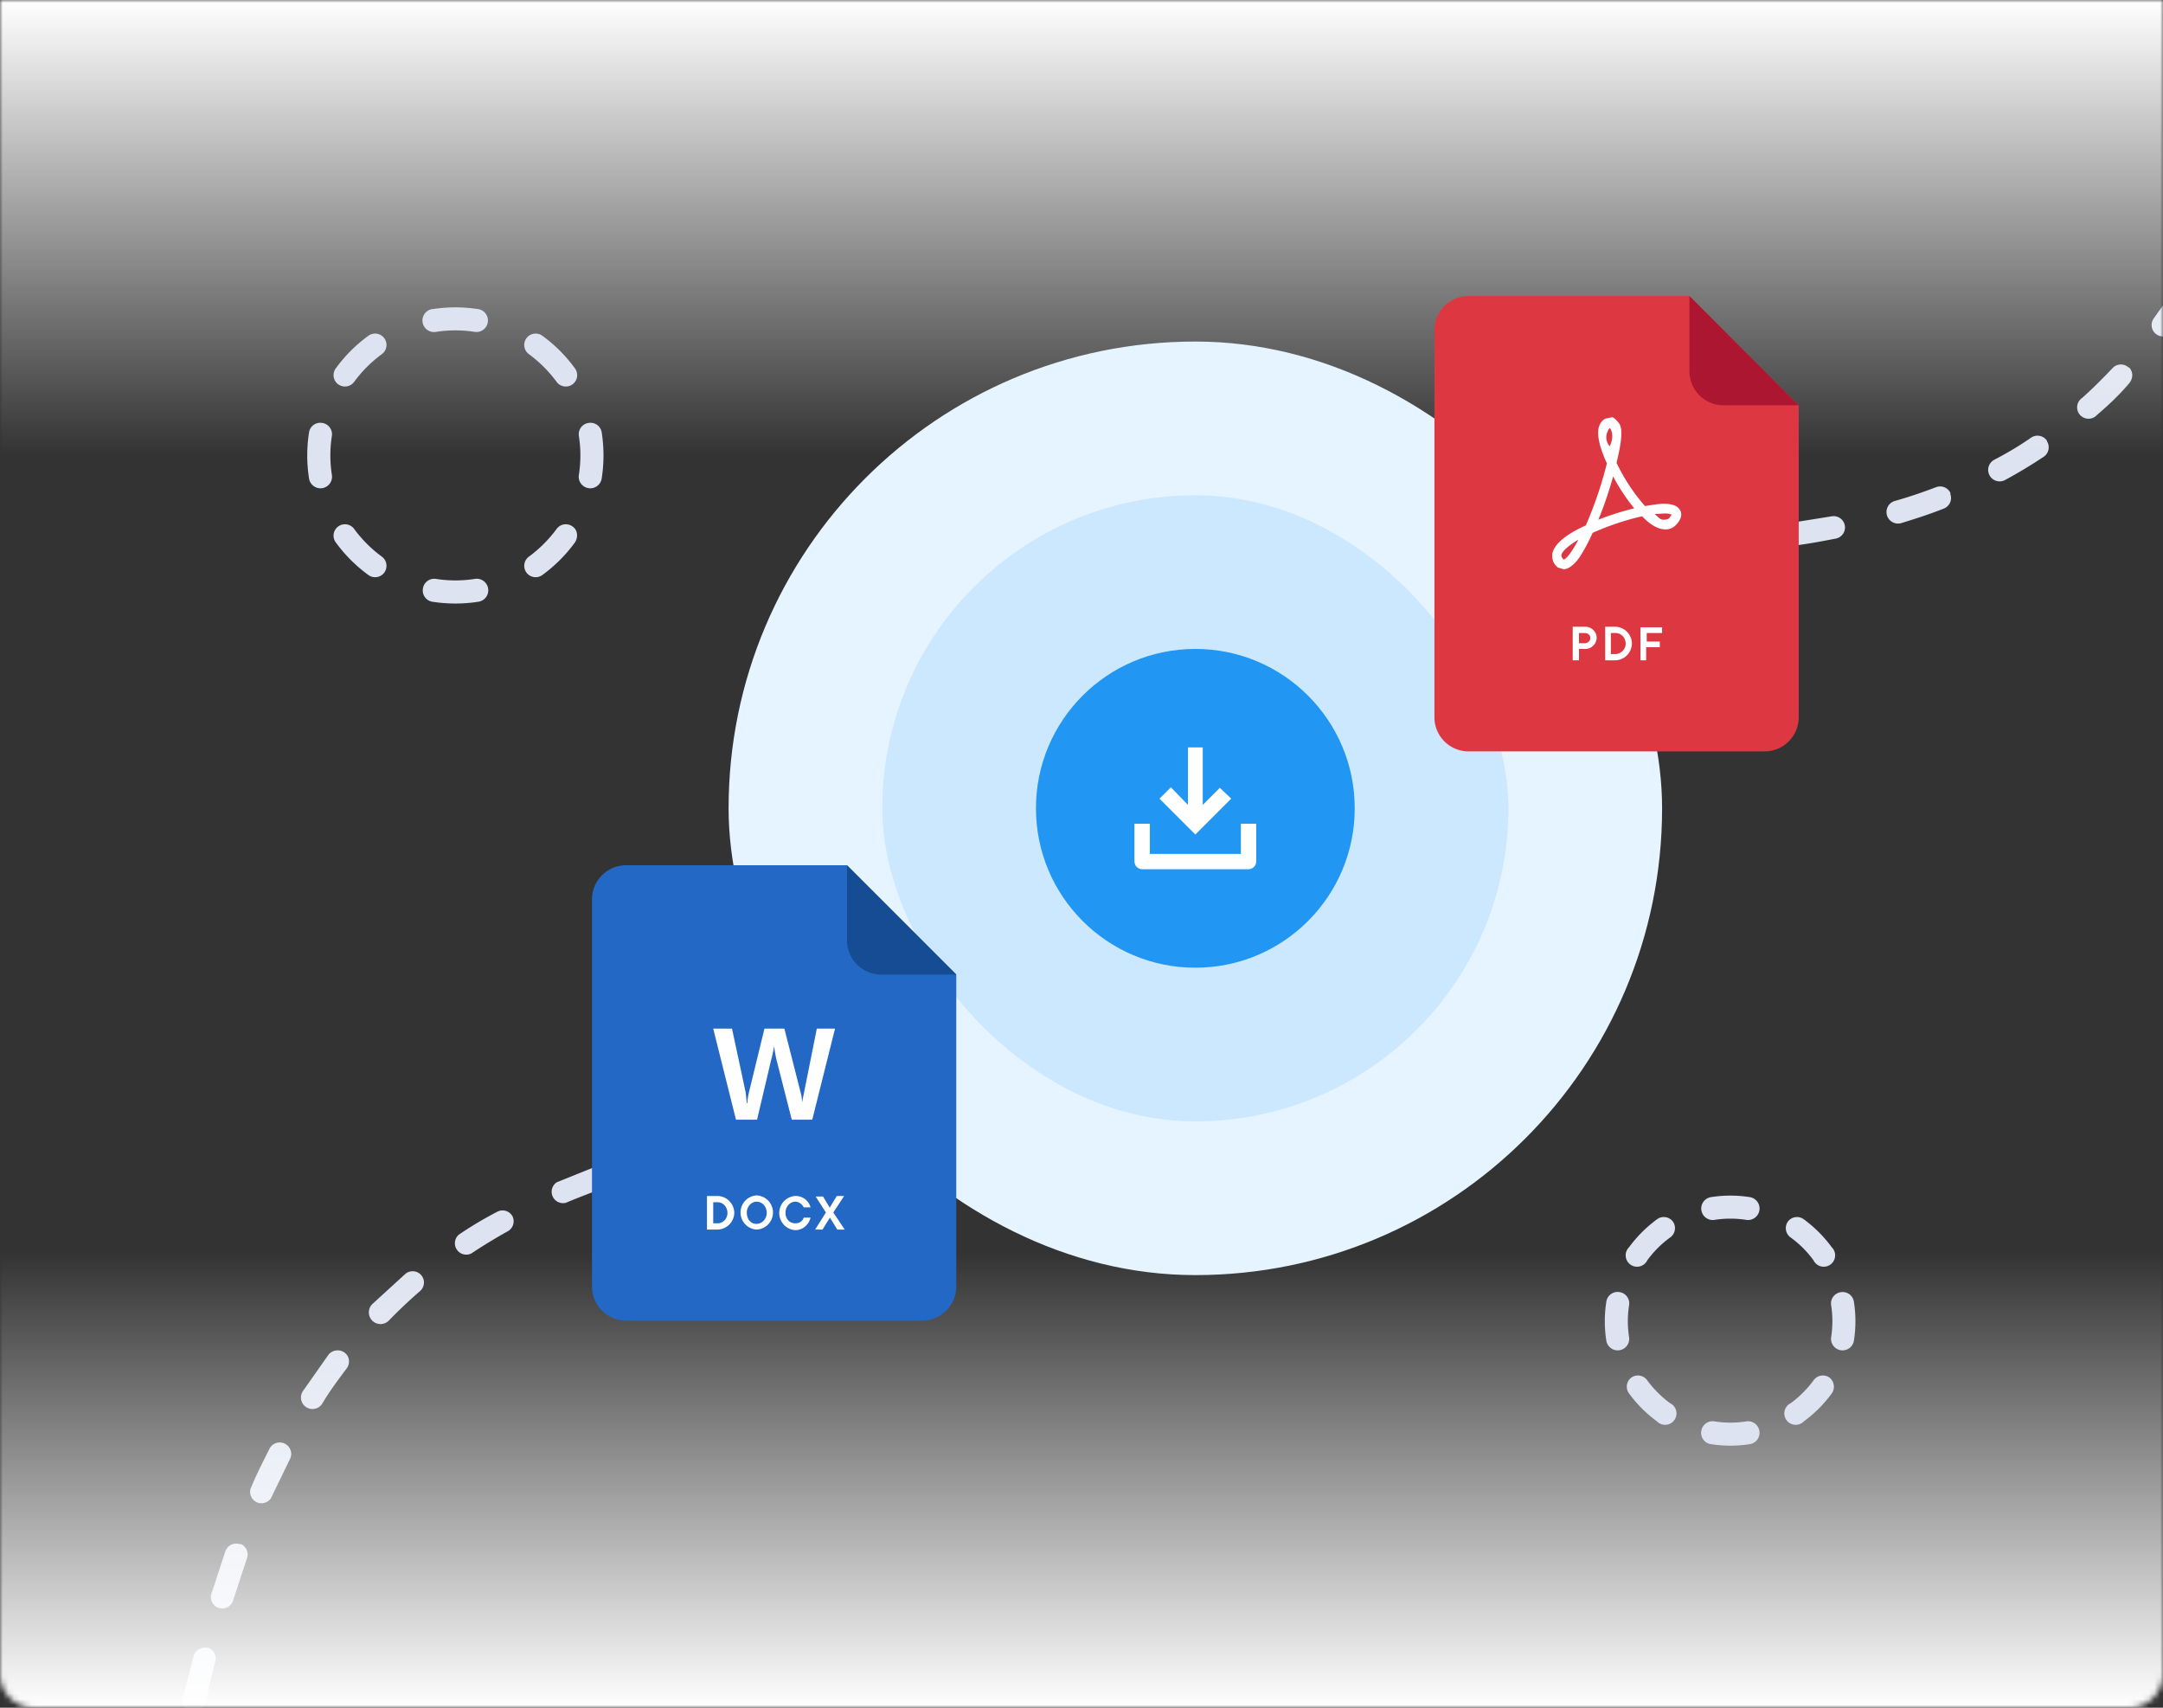 <svg xmlns="http://www.w3.org/2000/svg" width="380" height="300" fill="none"><rect width="100%" height="100%" fill="#333333" stroke="none"/><mask id="a" maskUnits="userSpaceOnUse" x="0" y="0" width="380" height="300"><path d="M0 0h380v294a6 6 0 01-6 6H6a6 6 0 01-6-6V0z" fill="#fff"/></mask><g mask="url(#a)"><path fill-rule="evenodd" clip-rule="evenodd" d="M414.4-39a2 2 0 011.6 2.4l-.8 3.9a2 2 0 11-4-.8l.8-3.9a2 2 0 012.4-1.6zm-3.1 15.3a2 2 0 011.5 2.4l-1.8 7.5a2 2 0 01-3.9-1l1.8-7.4a2 2 0 012.4-1.5zM406.7-5a2 2 0 011.4 2.5L406 5A2 2 0 01402 4l2.1-7.4a2 2 0 012.5-1.4zM401 13.7a2 2 0 011.3 2.5l-2.7 7.3a2 2 0 11-3.7-1.4l2.6-7.2a2 2 0 012.5-1.2zm-7 18a2 2 0 011 2.7 162 162 0 01-3.3 7 2 2 0 11-3.6-1.8c1.2-2.2 2.3-4.5 3.3-6.9a2 2 0 012.7-1zM385.4 49a2 2 0 01.6 2.8c-1.4 2.3-2.9 4.4-4.4 6.5a2 2 0 01-3.2-2.4c1.4-2 2.9-4 4.3-6.2a2 2 0 012.7-.7zM374 64.5c.8.8.8 2 0 2.9-1.7 2-3.6 3.8-5.6 5.5a2 2 0 11-2.6-3c1.8-1.6 3.6-3.4 5.4-5.3a2 2 0 012.8 0zm-14.4 13a2 2 0 01-.5 2.7 85 85 0 01-6.8 4.1 2 2 0 11-2-3.5c2.3-1.2 4.5-2.5 6.5-3.9a2 2 0 012.8.5zm-17 9.2a2 2 0 01-1 2.6c-2.5 1-5 1.8-7.6 2.6a2 2 0 11-1.1-3.9c2.5-.7 4.8-1.5 7.2-2.4a2 2 0 012.6 1.1zm-103.5 5a2 2 0 012.3-1.7l3.8.5a2 2 0 11-.4 4l-4-.5a2 2 0 01-1.7-2.3zm85 .6a2 2 0 01-1.5 2.3c-2.6.5-5.2 1-7.8 1.3a2 2 0 01-.5-4l7.5-1.2a2 2 0 012.3 1.6zm-69.5 1.3a2 2 0 012.1-1.8l7.7.6a2 2 0 11-.3 4l-7.7-.7a2 2 0 01-1.8-2.1zm50.3 1.3a2 2 0 01-1.8 2.2l-7.8.3a2 2 0 01-.1-4c2.6 0 5.1-.2 7.6-.3a2 2 0 012.1 1.8zm-31 .2c0-1.1 1-2 2-2l7.8.3a2 2 0 11-.1 4l-7.8-.2a2 2 0 01-2-2.1zM179 191.8a2 2 0 01-1.8 2.2l-3.8.5a2 2 0 11-.5-4l3.9-.5a2 2 0 012.2 1.8zm-15.2 2a2 2 0 01-1.7 2.2l-7.6 1.1a2 2 0 11-.6-4l7.6-1a2 2 0 012.3 1.6zm-19 3a2 2 0 01-1.6 2.2l-7.5 1.5a2 2 0 01-.8-4l7.6-1.4a2 2 0 012.3 1.6zm-18.8 3.8a2 2 0 01-1.4 2.4l-7.4 2a2 2 0 11-1.1-3.8l7.5-2a2 2 0 012.4 1.4zm-18.4 5.4a2 2 0 01-1.2 2.6 137 137 0 00-7 2.7 2 2 0 01-1.6-3.6l7.2-2.9a2 2 0 012.6 1.2zM90 213.6a2 2 0 01-.8 2.7 99 99 0 00-6.4 3.9 2 2 0 01-2.2-3.3c2.2-1.5 4.4-2.8 6.7-4a2 2 0 012.7.7zM74 224a2 2 0 01-.2 2.8 87 87 0 00-5.5 5.2 2 2 0 01-2.9-2.9l5.8-5.3a2 2 0 012.8.2zm-13.5 13.6c1 .7 1 2 .4 2.8-1.5 2-3 4-4.3 6.2a2 2 0 01-3.4-2.2l4.5-6.4c.7-.9 2-1 2.8-.4zm-10.5 16a2 2 0 01.9 2.8l-3.3 6.8a2 2 0 01-3.6-1.6c1-2.5 2.2-4.8 3.3-7a2 2 0 012.7-1zm-7.8 17.6a2 2 0 011.2 2.5L41 281a2 2 0 11-3.8-1.2l2.4-7.3a2 2 0 012.6-1.2zm-5.8 18.2a2 2 0 011.4 2.5l-1.8 7.4a2 2 0 11-3.9-1L34 291a2 2 0 012.4-1.5zm-4.3 18.7a2 2 0 011.6 2.4l-.7 3.8a2 2 0 11-4-.8l.7-3.8a2 2 0 012.4-1.6z" fill="#DDE3F0"/><path fill="url(#paint0_linear)" d="M-420 220h800v80h-800z"/><path fill="url(#paint1_linear)" d="M-420 0h800v80h-800z"/><rect x="128" y="60" width="164" height="164" rx="82" fill="#E6F4FF"/><rect x="155" y="87" width="110" height="110" rx="55" fill="#CCE8FF"/><path fill-rule="evenodd" clip-rule="evenodd" d="M300.6 210.3a22 22 0 016.8 0 2 2 0 11-.6 4 18.2 18.2 0 00-5.6 0 2 2 0 11-.6-4zm-6.7 4.3a2 2 0 01-.5 2.8 18.1 18.1 0 00-4 4 2 2 0 11-3.2-2.3c1.4-1.9 3-3.5 4.9-4.9a2 2 0 012.8.4zm20.2 0a2 2 0 012.8-.4c1.9 1.4 3.5 3 4.9 4.9a2 2 0 11-3.2 2.3 18.1 18.1 0 00-4-4 2 2 0 01-.5-2.8zM284.6 227a2 2 0 011.6 2.3 18.2 18.2 0 000 5.6 2 2 0 11-4 .6 22 22 0 010-6.8 2 2 0 012.4-1.7zm38.8 0a2 2 0 012.3 1.7 22 22 0 010 6.8 2 2 0 11-4-.6 18.2 18.2 0 000-5.6 2 2 0 011.7-2.3zM286.6 242a2 2 0 012.8.5c1.1 1.5 2.5 2.9 4 4a2 2 0 11-2.3 3.2c-1.9-1.4-3.5-3-4.9-4.9a2 2 0 01.4-2.8zm34.8 0c.9.7 1 2 .4 2.8-1.4 1.9-3 3.5-4.9 4.9a2 2 0 11-2.3-3.2c1.5-1.1 2.9-2.5 4-4a2 2 0 012.8-.5zm-22.5 9.3a2 2 0 012.3-1.6 18.2 18.2 0 005.6 0 2 2 0 11.6 4 22 22 0 01-6.8 0 2 2 0 01-1.7-2.4zM76 54.3a26.2 26.2 0 018 0 2 2 0 01-.6 4 22.2 22.2 0 00-6.8 0 2 2 0 01-.7-4zm16.5 5.1a2 2 0 012.8-.4c2.2 1.6 4.1 3.5 5.7 5.7a2 2 0 11-3.2 2.4c-1.4-1.9-3-3.5-4.9-4.9a2 2 0 01-.4-2.8zm-25 0a2 2 0 01-.4 2.8c-1.9 1.4-3.5 3-4.9 4.9a2 2 0 01-3.2-2.4c1.6-2.2 3.5-4.1 5.7-5.7a2 2 0 012.8.4zM56.6 74.3a2 2 0 011.7 2.3 22.2 22.2 0 000 6.8 2 2 0 01-4 .7 26.2 26.2 0 010-8.2 2 2 0 012.3-1.6zm46.8 0a2 2 0 012.3 1.6 26.2 26.2 0 010 8.2 2 2 0 01-4-.7 22.2 22.2 0 000-6.8 2 2 0 011.7-2.3zm-44 18.2a2 2 0 012.8.4c1.4 1.9 3 3.5 4.9 4.9a2 2 0 01-2.4 3.2 26.1 26.1 0 01-5.7-5.7 2 2 0 01.4-2.8zm41.2 0c.9.6 1 1.9.4 2.8a26.1 26.1 0 01-5.7 5.7 2 2 0 11-2.4-3.2c1.9-1.4 3.5-3 4.9-4.9a2 2 0 012.8-.4zm-26.3 10.9a2 2 0 012.3-1.7 22.2 22.2 0 006.8 0 2 2 0 01.7 4 26.2 26.2 0 01-8.2 0 2 2 0 01-1.6-2.3z" fill="#DDE3F0"/><path d="M252 58a6 6 0 016-6h38.8L316 71.2V126a6 6 0 01-6 6h-52a6 6 0 01-6-6V58z" fill="#DD3842"/><path d="M296.8 52L316 71.2h-13.2a6 6 0 01-6-6V52z" fill="#AD1631"/><path d="M274.7 100l-1-.3c-1-.8-1-1.7-1-2.3.2-1.6 2.1-3.4 5.9-5.1a69 69 0 003.7-10.9c-1-2.2-2-5-1.3-6.7.3-.6.6-1 1.2-1.2l1-.2c.4 0 .9.7 1.2 1 .3.5 1 1.3-.4 7 1.3 2.8 3.2 5.6 5 7.6 1.3-.2 2.4-.4 3.3-.4 1.6 0 2.5.4 2.9 1.2.3.6.2 1.3-.4 2.1-.6.8-1.3 1.2-2.2 1.2-1.2 0-2.6-.7-4.1-2.3-2.8.6-6 1.7-8.7 2.9-.8 1.8-1.6 3.2-2.3 4.3-1 1.4-2 2.1-2.8 2.1zm2.6-5.2c-2 1.2-3 2.2-3 2.8 0 0 0 .3.4.7.2 0 1-.5 2.6-3.5zm13.4-4.5c.8.7 1 1 1.5 1 .3 0 1 0 1.2-.5l.3-.4c-.2 0-.3-.2-1.2-.2l-1.8.1zm-7.3-6.6c-.7 2.5-1.6 5.2-2.6 7.6a48 48 0 016.3-2 34.5 34.5 0 01-3.7-5.6zm-.6-8.5c-.1 0-1.3 1.7 0 3.2 1-2.1 0-3.3 0-3.2zM276.3 110.1v5.9h1.1v-2h1a2 2 0 002.1-2c0-1-.9-1.9-2-1.9h-2.2zm1.1 2.9v-1.8h1c.6 0 1 .4 1 .9 0 .4-.4.9-1 .9h-1zM283 115v-3.8h.8c1 0 1.8.8 1.8 1.9 0 1-.9 1.8-1.8 1.8h-.7zm.8 1a3 3 0 002.9-3 3 3 0 00-2.9-2.9H282v5.9h2zM292 111.2v-1h-3.8v5.8h1v-2.3h2.4v-1h-2.3v-1.5h2.8z" fill="#fff"/><path d="M104 158a6 6 0 016-6h38.8l19.2 19.2V226a6 6 0 01-6 6h-52a6 6 0 01-6-6v-68z" fill="#2368C4"/><path d="M125.3 215v-3.8h.8c.9 0 1.7.8 1.7 1.9 0 1-.8 1.8-1.7 1.8h-.8zm.8 1a3 3 0 002.9-3 3 3 0 00-3-2.9h-1.8v5.9h1.9zM131.2 213c0-1 .8-1.9 1.7-1.9 1 0 1.8.8 1.8 2 0 1-.8 1.9-1.8 1.9s-1.7-.8-1.7-2zm4.6 0a3 3 0 00-2.9-3 3 3 0 00-2.8 3 3 3 0 002.8 3 3 3 0 002.9-3zM138 213c0-1 .8-1.9 1.7-1.9.8 0 1.3.6 1.5 1h1.2a2.7 2.7 0 00-2.7-2 3 3 0 00-2.8 3 3 3 0 002.8 3c1.4 0 2.4-1 2.7-2.2h-1.2c-.2.6-.7 1-1.5 1-.9 0-1.7-.7-1.7-1.8zM145.8 212.2l-1.2-2h-1.3l1.8 2.8-1.9 3h1.3l1.3-2.1 1.3 2.1h1.3l-2-3 1.9-2.9H147l-1.2 2zM131.1 192.8l.1 1h.1a10 10 0 01.3-2l2.7-11.1h3.5l2.8 11c.2.7.3 1.3.3 2l.4-2 2.2-11h3.2l-4 16h-3.6l-2.7-10.6a23.5 23.5 0 01-.4-2.3 24 24 0 01-.5 2.3l-2.5 10.6h-3.7l-4-16h3.3l2.4 11.2.1.9z" fill="#fff"/><path d="M148.8 152l19.2 19.2h-13.2a6 6 0 01-6-6V152z" fill="#164C94"/><circle cx="210" cy="142" r="28" fill="#2196F3"/><path fill-rule="evenodd" clip-rule="evenodd" d="M208.7 131.3h2.6v10.1l3-3 2 1.9-6.3 6.3-6.3-6.3 2-2 3 3.1v-10zm-9.4 13.4v6.6c0 .8.6 1.4 1.4 1.4h18.6c.8 0 1.4-.6 1.4-1.4v-6.6H218v5.3h-16v-5.3h-2.7z" fill="#fff"/></g><defs><linearGradient id="paint0_linear" x1="-20" y1="220" x2="-20" y2="300" gradientUnits="userSpaceOnUse"><stop stop-color="#fff" stop-opacity="0"/><stop offset="1" stop-color="#fff"/></linearGradient><linearGradient id="paint1_linear" x1="-20" y1="0" x2="-20" y2="80" gradientUnits="userSpaceOnUse"><stop stop-color="#fff"/><stop offset="1" stop-color="#fff" stop-opacity="0"/></linearGradient></defs></svg>